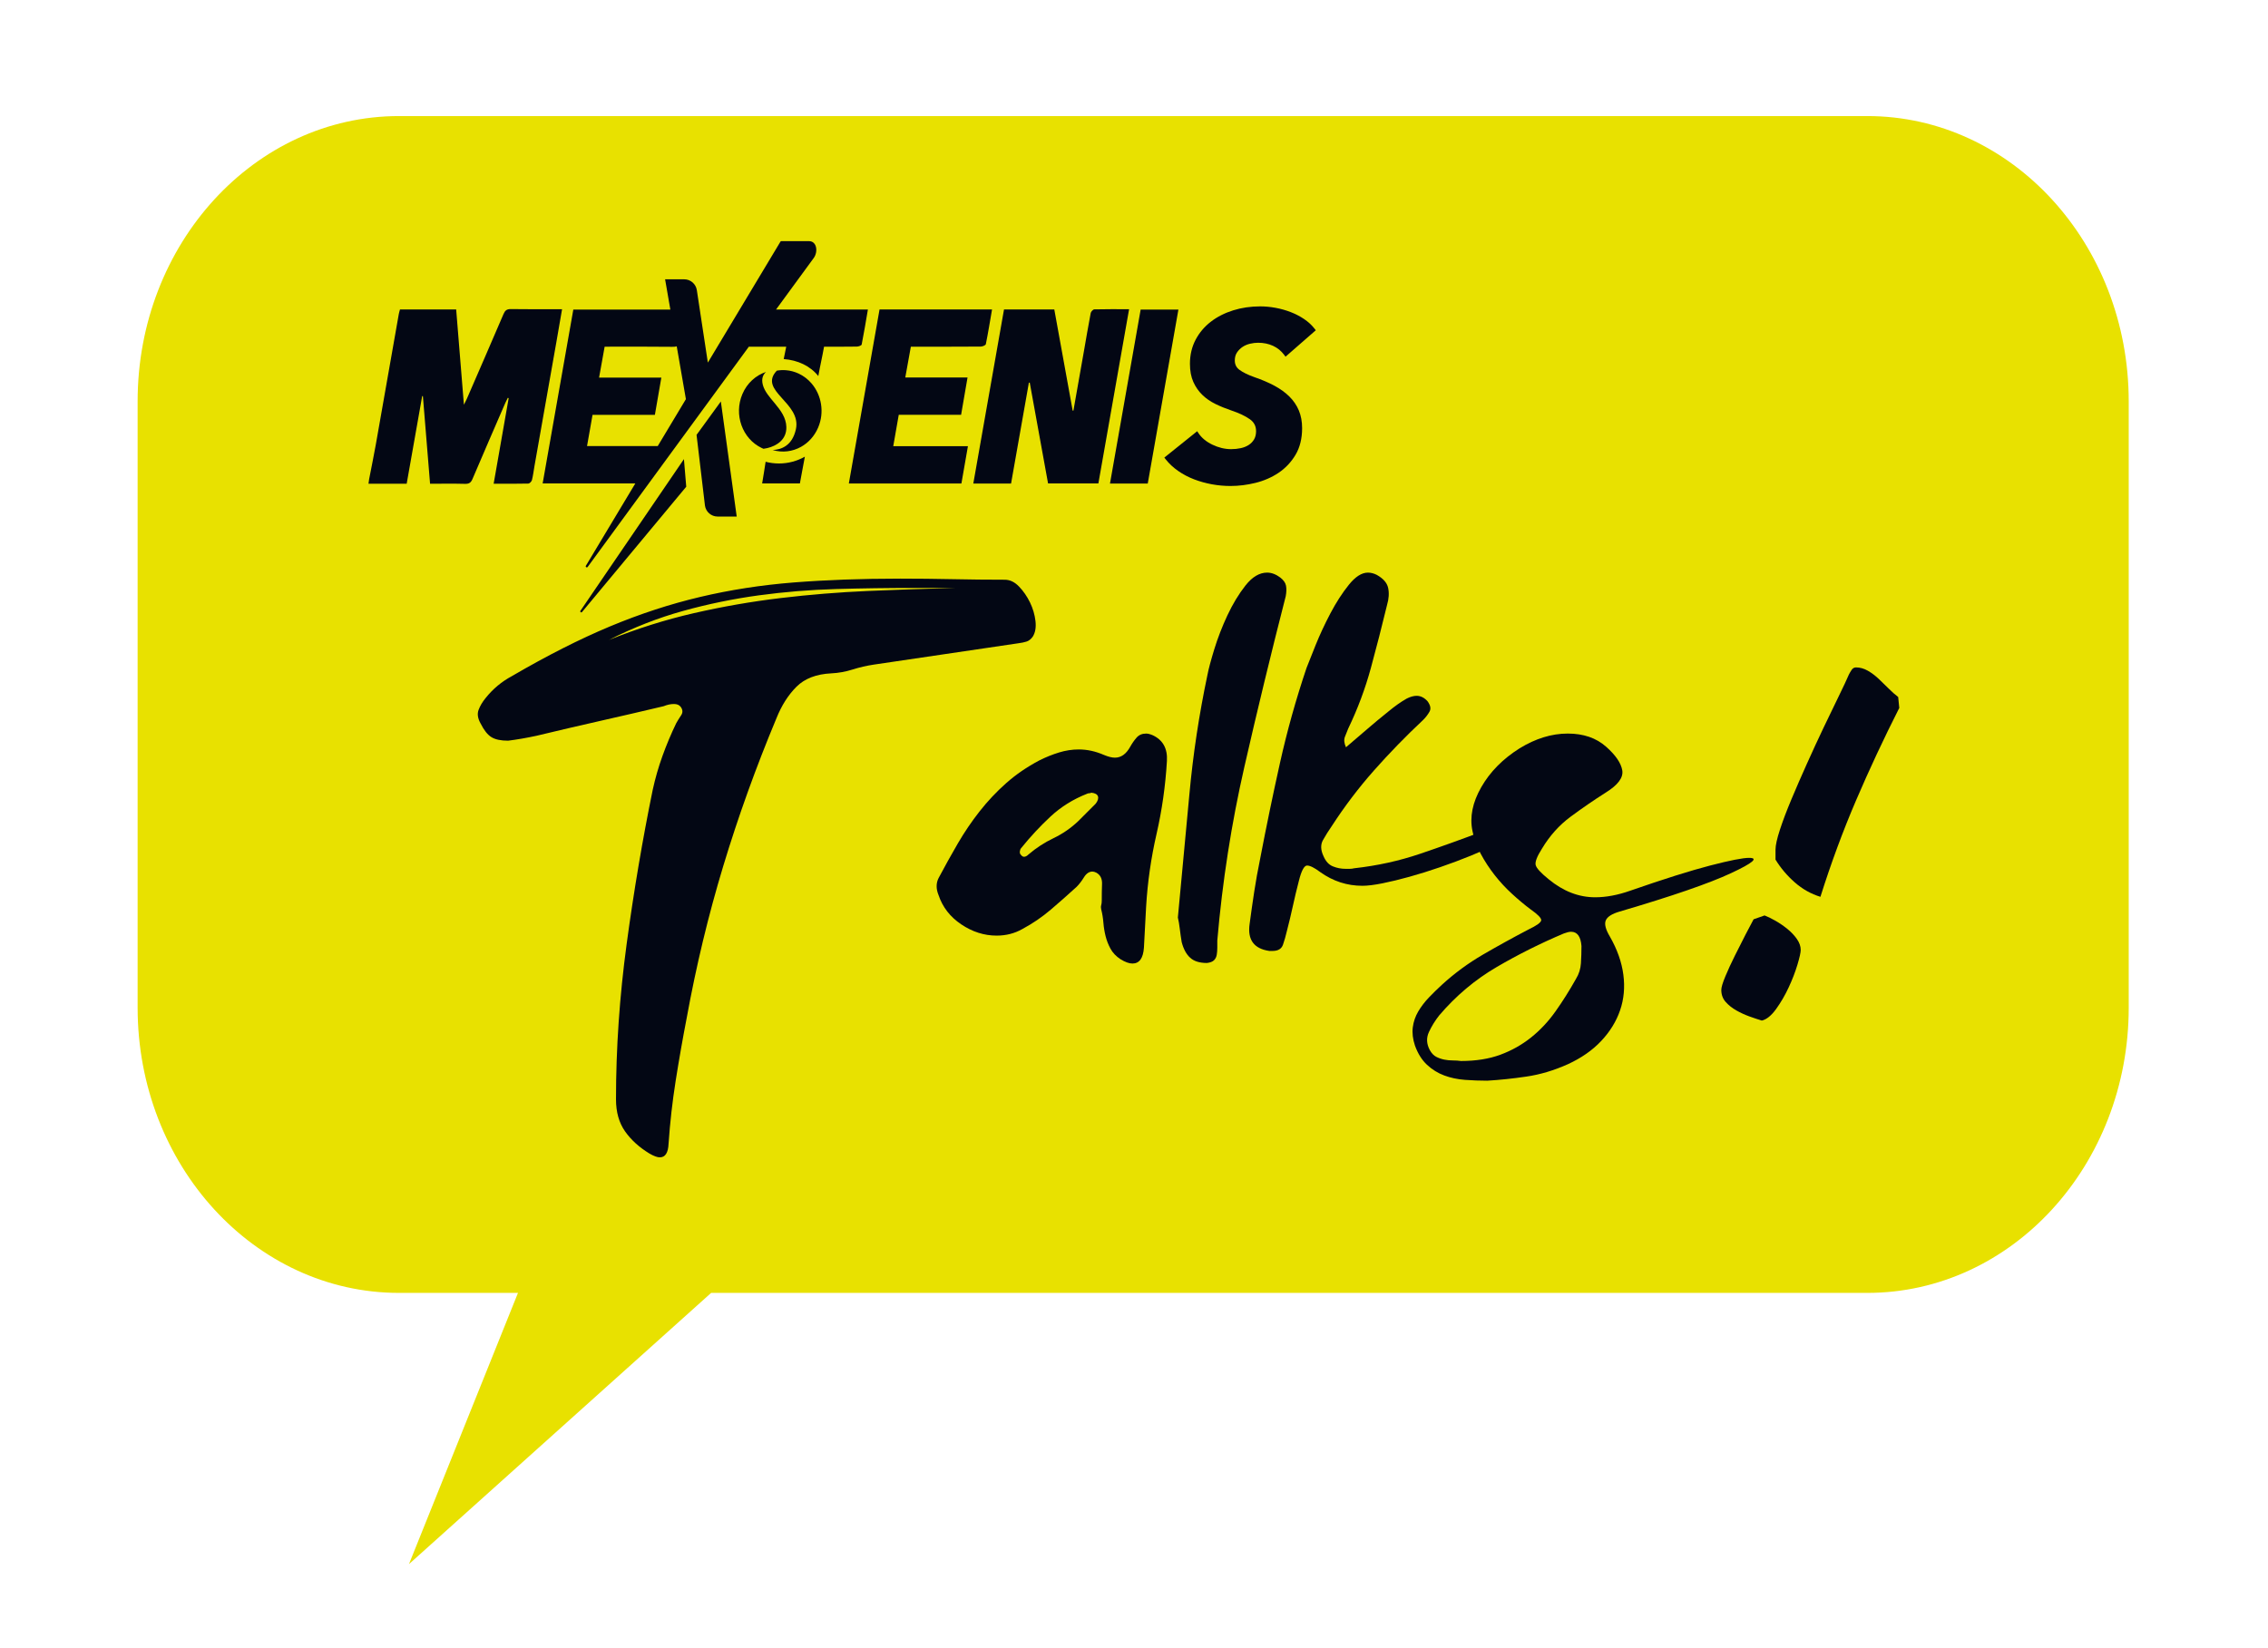 <?xml version="1.0" encoding="utf-8"?>
<!-- Generator: Adobe Illustrator 16.0.3, SVG Export Plug-In . SVG Version: 6.00 Build 0)  -->
<!DOCTYPE svg PUBLIC "-//W3C//DTD SVG 1.1//EN" "http://www.w3.org/Graphics/SVG/1.1/DTD/svg11.dtd">
<svg version="1.1" id="Capa_1" xmlns="http://www.w3.org/2000/svg" xmlns:xlink="http://www.w3.org/1999/xlink" x="0px" y="0px"
	 width="566.929px" height="412px" viewBox="0 0 566.929 412" enable-background="new 0 0 566.929 412" xml:space="preserve">
<g>
	<defs>
		<rect id="SVGID_1_" y="-72.929" width="566.929" height="566.929"/>
	</defs>
	<clipPath id="SVGID_2_">
		<use xlink:href="#SVGID_1_"  overflow="visible"/>
	</clipPath>
	<path clip-path="url(#SVGID_2_)" fill="#E8E100" d="M466.762,29.02H99.751c-36.091,0-65.349,31.934-65.349,71.324v151.591
		c0,39.391,29.258,71.325,65.349,71.325h29.729l-27.249,67.811l75.528-67.811h289.003c36.09,0,65.35-31.935,65.35-71.325V100.344
		C532.111,60.954,502.852,29.02,466.762,29.02"/>
	<path clip-path="url(#SVGID_2_)" fill="#030714" d="M171.638,254.598c-1.006,5.203-1.916,10.403-2.738,15.606
		c-0.822,5.2-1.416,10.449-1.779,15.742c-0.093,2.28-0.822,3.422-2.19,3.422c-0.64,0-1.507-0.32-2.602-0.959
		c-2.556-1.553-4.586-3.4-6.091-5.543c-1.506-2.147-2.259-4.814-2.259-8.009c0-12.774,0.89-25.736,2.669-38.876
		c1.779-13.144,3.947-25.963,6.503-38.467c0.638-2.921,1.459-5.773,2.464-8.556c1.003-2.783,2.144-5.497,3.423-8.145
		c0.363-0.639,0.773-1.302,1.231-1.985c0.456-0.685,0.411-1.39-0.136-2.121c-0.366-0.457-0.914-0.685-1.644-0.685
		c-0.457,0-0.889,0.046-1.299,0.137c-0.412,0.091-0.846,0.228-1.301,0.411c-5.386,1.279-10.701,2.509-15.949,3.696
		s-10.519,2.417-15.811,3.693c-2.555,0.551-4.928,0.96-7.119,1.233c-1.826,0-3.216-0.293-4.174-0.89
		c-0.958-0.59-1.848-1.711-2.669-3.353c-0.732-1.276-0.914-2.417-0.548-3.423c0.363-1.002,0.958-2.005,1.779-3.01
		c1.825-2.281,4.015-4.107,6.572-5.476c8.761-5.11,16.905-9.24,24.435-12.389c7.529-3.148,15.058-5.612,22.586-7.391
		c7.53-1.781,15.333-2.989,23.41-3.629c8.076-0.637,16.951-0.958,26.625-0.958c4.381,0,8.738,0.048,13.074,0.137
		c4.333,0.092,8.692,0.137,13.073,0.137c1.277,0,2.464,0.572,3.559,1.711c1.095,1.142,2.007,2.465,2.738,3.97
		c0.729,1.505,1.184,3.058,1.369,4.654c0.181,1.598-0.048,2.899-0.684,3.903c-0.458,0.638-0.983,1.05-1.575,1.231
		c-0.595,0.185-1.256,0.321-1.985,0.411l-36.14,5.338c-1.827,0.274-3.606,0.684-5.338,1.232c-1.735,0.549-3.515,0.868-5.339,0.959
		c-3.744,0.183-6.639,1.301-8.693,3.354c-2.053,2.054-3.72,4.677-4.996,7.87c-5.112,12.23-9.539,24.529-13.28,36.894
		C177.067,228.839,174.01,241.547,171.638,254.598 M228.449,147.001c-6.481,0-12.96,0.091-19.439,0.274
		c-6.481,0.183-12.916,0.707-19.303,1.574c-6.388,0.867-12.709,2.168-18.959,3.901c-6.252,1.734-12.436,4.154-18.549,7.256
		c7.026-2.828,14.122-5.066,21.287-6.709c7.164-1.642,14.375-2.895,21.629-3.764c7.256-0.867,14.556-1.459,21.902-1.78
		c7.347-0.318,14.718-0.569,22.109-0.752H228.449z"/>
	<path clip-path="url(#SVGID_2_)" fill="#030714" d="M255.553,232.285c-1.917,1.094-4.062,1.642-6.434,1.642
		c-3.103,0-6.047-0.936-8.829-2.806c-2.786-1.87-4.679-4.313-5.681-7.324c-0.64-1.552-0.64-2.964,0-4.243
		c1.55-2.922,3.149-5.797,4.791-8.625c1.642-2.826,3.467-5.52,5.475-8.075c2.007-2.556,4.221-4.906,6.639-7.05
		c2.417-2.143,5.179-4.039,8.283-5.681c1.642-0.821,3.286-1.484,4.928-1.985c1.642-0.501,3.286-0.755,4.928-0.755
		c2.099,0,4.196,0.458,6.298,1.371c1.094,0.456,2.005,0.683,2.737,0.683c1.551,0,2.827-0.91,3.833-2.737
		c0.455-0.821,0.979-1.576,1.574-2.258c0.592-0.686,1.39-1.029,2.396-1.029c0.454,0,1.004,0.138,1.643,0.412
		c2.554,1.187,3.741,3.333,3.558,6.433c-0.365,6.209-1.23,12.299-2.6,18.277c-1.37,5.978-2.237,12.024-2.601,18.139
		c-0.094,1.734-0.186,3.445-0.274,5.131c-0.092,1.691-0.184,3.402-0.274,5.134c-0.184,2.647-1.142,3.97-2.875,3.97
		c-0.821,0-1.826-0.363-3.011-1.094c-1.096-0.729-1.917-1.597-2.464-2.603c-0.548-1.002-0.958-2.051-1.232-3.148
		c-0.274-1.096-0.458-2.209-0.547-3.354c-0.092-1.138-0.274-2.259-0.549-3.354c-0.091-0.363-0.091-0.705,0-1.025
		c0.091-0.32,0.138-0.706,0.138-1.164v-0.412c0-1.184,0.02-2.439,0.068-3.763c0.045-1.322-0.434-2.258-1.438-2.807
		c-0.366-0.184-0.684-0.272-0.958-0.272c-0.821,0-1.529,0.478-2.121,1.434c-0.595,0.96-1.21,1.762-1.849,2.397
		c-2.1,1.916-4.243,3.812-6.434,5.682C260.481,229.297,258.107,230.916,255.553,232.285 M269.516,205.316
		c0.729-0.729,1.459-1.458,2.191-2.19c0.729-0.728,1.458-1.46,2.189-2.192c0.548-0.729,0.729-1.342,0.548-1.847
		c-0.183-0.501-0.732-0.798-1.642-0.89c-0.185,0.092-0.366,0.138-0.548,0.138c-0.184,0-0.366,0.047-0.547,0.136
		c-3.47,1.368-6.502,3.264-9.104,5.681c-2.601,2.42-5.043,5.045-7.323,7.872c-0.185,0.184-0.298,0.458-0.343,0.82
		c-0.048,0.366,0.021,0.641,0.206,0.824c0.274,0.363,0.547,0.547,0.821,0.547c0.363,0,0.729-0.184,1.095-0.547
		c1.917-1.645,4.014-3.014,6.297-4.108C265.637,208.465,267.689,207.05,269.516,205.316"/>
	<path clip-path="url(#SVGID_2_)" fill="#030714" d="M294.429,229.409c1.003-10.495,1.961-20.74,2.874-30.734
		c0.912-9.991,2.417-19.962,4.518-29.909c0.273-1.459,0.843-3.604,1.711-6.434c0.867-2.828,1.962-5.657,3.285-8.488
		c1.323-2.827,2.828-5.315,4.518-7.46c1.688-2.143,3.492-3.217,5.408-3.217c1.095,0,2.19,0.411,3.286,1.232
		c0.82,0.64,1.301,1.324,1.437,2.053c0.137,0.731,0.113,1.599-0.069,2.601c-3.65,14.236-7.097,28.453-10.335,42.641
		c-3.239,14.192-5.5,28.681-6.775,43.465v1.778c0,0.64-0.048,1.233-0.138,1.78c-0.092,0.548-0.32,1.006-0.684,1.369
		c-0.366,0.365-0.958,0.596-1.781,0.686c-1.826,0-3.216-0.433-4.174-1.303c-0.958-0.864-1.667-2.166-2.122-3.901
		c-0.184-1.094-0.343-2.212-0.479-3.353C294.77,231.074,294.611,230.142,294.429,229.409"/>
	<path clip-path="url(#SVGID_2_)" fill="#030714" d="M314.962,214.898c1.551-8.121,3.218-16.174,4.996-24.16
		c1.779-7.986,3.992-15.901,6.64-23.752c0.455-1.184,1.209-3.08,2.259-5.68c1.049-2.601,2.28-5.247,3.696-7.94
		c1.415-2.69,2.942-5.066,4.587-7.118c1.642-2.055,3.238-3.08,4.791-3.08c0.729,0,1.457,0.183,2.188,0.547
		c1.645,0.913,2.603,2.008,2.875,3.286c0.274,1.279,0.183,2.692-0.272,4.244c-1.279,5.293-2.625,10.54-4.039,15.741
		c-1.416,5.203-3.31,10.268-5.68,15.196c-0.274,0.639-0.55,1.322-0.823,2.054c-0.273,0.729-0.184,1.596,0.273,2.599
		c1.825-1.55,3.581-3.057,5.271-4.518c1.688-1.458,3.444-2.918,5.27-4.379c1.644-1.368,3.194-2.465,4.655-3.286
		c0.911-0.455,1.733-0.684,2.464-0.684c1.003,0,1.916,0.458,2.737,1.369c0.73,1.005,0.89,1.872,0.479,2.601
		c-0.41,0.732-0.936,1.415-1.574,2.051c-4.381,4.109-8.487,8.332-12.32,12.665c-3.833,4.336-7.346,8.966-10.54,13.895
		c-0.823,1.187-1.553,2.351-2.191,3.489c-0.64,1.144-0.595,2.489,0.138,4.039c0.547,1.279,1.321,2.123,2.328,2.532
		c1.002,0.412,2.052,0.617,3.146,0.617h1.096c0.363,0,0.729-0.047,1.096-0.139c5.749-0.637,11.246-1.847,16.495-3.628
		c5.247-1.776,10.518-3.673,15.812-5.681c1.095-0.455,2.19-0.89,3.285-1.299c1.096-0.412,2.189-0.844,3.285-1.299
		c0.182-0.093,0.548-0.139,1.096-0.139c0.637,0,1.048,0.274,1.232,0.821c0.455,0.914,0.273,1.691-0.548,2.328
		c-1.187,0.821-2.785,1.734-4.791,2.737c-2.01,1.005-4.243,2.008-6.709,3.014c-2.464,1.005-5.02,1.961-7.666,2.872
		c-2.646,0.913-5.2,1.711-7.666,2.396c-2.463,0.686-4.722,1.233-6.775,1.643c-2.053,0.411-3.72,0.615-4.997,0.615
		c-3.832,0-7.347-1.14-10.54-3.422c-1.461-1.095-2.557-1.642-3.286-1.642c-0.731,0-1.416,1.279-2.053,3.831
		c-0.547,2.101-1.05,4.201-1.506,6.298c-0.457,2.1-0.958,4.198-1.506,6.298c-0.273,1.188-0.596,2.305-0.958,3.354
		c-0.365,1.052-1.233,1.572-2.602,1.572h-0.821c-3.833-0.547-5.475-2.782-4.928-6.706c0.363-2.736,0.752-5.45,1.162-8.145
		C313.936,220.216,314.414,217.546,314.962,214.898"/>
	<path clip-path="url(#SVGID_2_)" fill="#030714" d="M387.104,219.827c3.649,3.011,7.528,4.518,11.635,4.518
		c2.738,0,5.658-0.548,8.762-1.642c8.396-2.922,15.059-5.019,19.986-6.298c4.929-1.277,8.167-1.916,9.72-1.916
		c2.464,0,0.958,1.279-4.517,3.832c-5.477,2.555-14.741,5.75-27.79,9.582c-1.917,0.547-3.08,1.278-3.49,2.188
		c-0.412,0.916-0.068,2.285,1.025,4.108c1.825,3.195,2.945,6.364,3.354,9.513c0.411,3.149,0.138,6.117-0.821,8.9
		c-0.958,2.786-2.533,5.338-4.723,7.666c-2.19,2.328-4.976,4.267-8.351,5.816c-3.47,1.553-6.913,2.581-10.335,3.079
		c-3.423,0.505-6.688,0.845-9.788,1.029c-1.827,0-3.675-0.069-5.545-0.205c-1.871-0.138-3.604-0.501-5.201-1.097
		c-1.596-0.591-3.034-1.481-4.313-2.668c-1.276-1.188-2.279-2.783-3.012-4.791c-0.547-1.643-0.729-3.172-0.547-4.587
		c0.184-1.414,0.641-2.737,1.368-3.971c0.732-1.232,1.621-2.396,2.67-3.49c1.05-1.096,2.121-2.145,3.216-3.149
		c3.194-2.919,6.64-5.451,10.336-7.597c3.696-2.145,7.461-4.222,11.293-6.229c2.1-1.003,3.171-1.777,3.219-2.328
		c0.045-0.547-0.846-1.458-2.669-2.736c-1.463-1.095-2.991-2.371-4.588-3.831c-1.597-1.461-3.058-3.034-4.38-4.726
		c-1.323-1.686-2.487-3.466-3.489-5.339c-1.007-1.869-1.69-3.762-2.056-5.681c-0.73-3.466,0-7.119,2.191-10.95
		c2.189-3.832,5.383-7.073,9.583-9.721c4.014-2.463,8.029-3.696,12.046-3.696c3.923,0,7.119,1.098,9.582,3.287
		c2.373,2.1,3.718,4.062,4.039,5.886c0.318,1.826-1.074,3.696-4.175,5.612c-3.014,1.916-5.935,3.927-8.763,6.024
		c-2.83,2.1-5.2,4.745-7.117,7.94c-1.28,2.008-1.803,3.4-1.575,4.175C384.113,217.113,385.187,218.274,387.104,219.827
		 M359.725,253.912c-1.003,1.279-1.848,2.648-2.532,4.108c-0.685,1.461-0.617,2.968,0.206,4.518
		c0.456,0.821,1.004,1.391,1.642,1.711c0.64,0.32,1.302,0.547,1.985,0.683c0.684,0.139,1.393,0.207,2.122,0.207
		c0.728,0,1.413,0.047,2.052,0.137c3.741,0,7.027-0.525,9.857-1.573c2.828-1.049,5.384-2.487,7.667-4.313
		c2.28-1.823,4.311-3.989,6.092-6.503c1.779-2.509,3.49-5.223,5.132-8.144c0.73-1.188,1.142-2.486,1.233-3.901
		c0.089-1.414,0.137-2.852,0.137-4.313c-0.185-2.374-1.05-3.562-2.602-3.562c-0.458,0-1.051,0.14-1.779,0.412
		c-5.842,2.464-11.454,5.271-16.837,8.419C368.714,244.946,363.921,248.986,359.725,253.912"/>
	<path clip-path="url(#SVGID_2_)" fill="#030714" d="M440.401,255.169c-0.913-0.274-1.939-0.617-3.081-1.026
		c-1.141-0.412-2.236-0.913-3.284-1.507c-1.05-0.593-1.94-1.299-2.67-2.12c-0.73-0.824-1.096-1.827-1.096-3.014
		c0-0.637,0.343-1.78,1.027-3.422c0.685-1.643,1.482-3.374,2.396-5.2c0.912-1.827,1.8-3.581,2.669-5.272
		c0.867-1.686,1.527-2.941,1.985-3.763l2.738-0.959c0.729,0.272,1.62,0.708,2.67,1.299c1.048,0.596,2.052,1.279,3.012,2.054
		c0.958,0.778,1.756,1.622,2.395,2.532c0.638,0.914,0.959,1.827,0.959,2.74c0,0.64-0.274,1.87-0.821,3.694
		c-0.547,1.828-1.279,3.722-2.191,5.681c-0.913,1.965-1.963,3.765-3.146,5.407C442.772,253.936,441.586,254.895,440.401,255.169
		 M455.049,224.229c-2.374-0.729-4.518-1.936-6.434-3.627c-1.917-1.688-3.515-3.581-4.793-5.681v-2.464
		c0-1.095,0.365-2.76,1.098-4.996c0.728-2.236,1.686-4.768,2.873-7.597c1.186-2.829,2.486-5.82,3.902-8.969
		c1.413-3.149,2.807-6.159,4.174-9.034c1.37-2.876,2.623-5.477,3.766-7.802c1.14-2.328,1.984-4.129,2.533-5.408
		c0.181-0.363,0.409-0.754,0.684-1.164c0.274-0.412,0.638-0.616,1.095-0.616c1.004,0,1.985,0.274,2.944,0.821
		c0.958,0.547,1.869,1.233,2.737,2.054c0.866,0.821,1.711,1.642,2.531,2.463c0.822,0.821,1.598,1.507,2.328,2.054l0.274,2.737
		c-3.925,7.759-7.529,15.471-10.815,23.137C460.662,207.803,457.694,215.835,455.049,224.229"/>
	<path clip-path="url(#SVGID_2_)" fill="#030714" d="M92.267,119.824c0.566-2.92,1.171-5.833,1.691-8.761
		c1.925-10.854,3.822-21.713,5.734-32.569c0.063-0.359,0.184-0.707,0.293-1.117h14.044c0.638,7.859,1.273,15.676,1.934,23.82
		c0.343-0.695,0.575-1.121,0.767-1.564c3.05-7.028,6.108-14.051,9.124-21.093c0.374-0.874,0.793-1.277,1.826-1.26
		c4.207,0.069,8.415,0.029,12.82,0.029c-0.49,2.834-0.948,5.529-1.423,8.222c-1.826,10.35-3.657,20.698-5.484,31.048
		c-0.203,1.15-0.332,2.318-0.622,3.445c-0.092,0.361-0.587,0.874-0.908,0.882c-2.804,0.069-5.611,0.04-8.665,0.04
		c1.265-7.213,2.51-14.306,3.754-21.399c-0.129-0.042-0.091-0.03-0.221-0.072c-0.2,0.403-0.416,0.8-0.595,1.213
		c-2.748,6.343-5.51,12.682-8.214,19.044c-0.384,0.903-0.824,1.269-1.842,1.242c-2.891-0.077-5.786-0.027-8.778-0.027
		c-0.604-7.387-1.197-14.646-1.791-21.905c-0.105-0.005-0.073-0.004-0.178-0.008c-1.282,7.246-2.564,14.492-3.876,21.915H92.11
		L92.267,119.824z"/>
	<path clip-path="url(#SVGID_2_)" fill="#030714" d="M252.734,120.896h-9.438c2.564-14.54,5.113-29.001,7.673-43.515h12.573
		c1.531,8.434,3.062,16.862,4.592,25.291c0.062,0,0.123,0,0.185,0c0.861-4.869,1.724-9.738,2.58-14.608
		c0.575-3.267,1.118-6.539,1.744-9.796c0.069-0.363,0.583-0.906,0.902-0.915c2.804-0.072,5.61-0.041,8.689-0.041
		c-2.572,14.594-5.119,29.052-7.676,43.565h-12.576c-1.522-8.379-3.052-16.796-4.581-25.212c-0.072,0.009-0.144,0.018-0.216,0.027
		C255.708,104.057,254.23,112.421,252.734,120.896"/>
	<path clip-path="url(#SVGID_2_)" fill="#030714" d="M286.902,120.9h-9.441c2.561-14.525,5.108-28.972,7.668-43.5h9.438
		C292.014,91.891,289.469,106.335,286.902,120.9"/>
	<path clip-path="url(#SVGID_2_)" fill="#030714" d="M174.116,108.731l2.101,17.689c0.231,1.568,1.576,2.73,3.161,2.73h4.777
		l-3.967-28.771L174.116,108.731z"/>
	<path clip-path="url(#SVGID_2_)" fill="#030714" d="M193.985,77.389l9.417-12.873c1.125-1.537,0.819-4.225-1.188-4.225
		l-6.883-0.002c-0.1-0.006-0.194,0.044-0.245,0.129l-18.147,30.24l-2.749-18.097c-0.23-1.568-1.576-2.729-3.16-2.729h-4.777
		l1.314,7.569h-24.256c-2.56,14.518-5.105,28.951-7.666,43.472h23.161l-12.352,20.583c-0.174,0.291,0.243,0.568,0.444,0.294
		l15.273-20.877l2.116-2.892l22.912-31.317c0.001,0.008,0.003,0.017,0.004,0.026h9.326c-0.209,1.188-0.418,1.902-0.626,3.086
		c3.491,0.265,6.575,1.672,8.648,4.243c0.477-2.704,0.956-4.626,1.435-7.339c2.78,0,5.488,0.023,8.195-0.024
		c0.424-0.007,1.162-0.269,1.212-0.521c0.573-2.871,1.041-5.762,1.554-8.746H193.985z M164.419,111.521h-17.675
		c0.465-2.643,0.92-5.235,1.372-7.801h4.531h2.863h8.19c0.536-3.095,1.058-6.105,1.614-9.31h-15.563
		c0.482-2.682,0.932-5.183,1.389-7.729c5.746,0,11.316-0.043,16.884,0.031c0.46,0.006,0.836-0.021,1.138-0.117l2.292,13.203
		L164.419,111.521z"/>
	<path clip-path="url(#SVGID_2_)" fill="#030714" d="M145.085,152.726c-0.179,0.263,0.197,0.544,0.399,0.299l26.056-31.335
		l-0.578-6.897L145.085,152.726z"/>
	<path clip-path="url(#SVGID_2_)" fill="#030714" d="M219.859,77.371c-2.558,14.502-5.109,28.964-7.674,43.51h28.138
		c0.536-3.069,1.067-6.113,1.627-9.32h-18.666c0.465-2.65,0.922-5.26,1.376-7.851h4.682h2.585h8.319
		c0.536-3.105,1.055-6.113,1.609-9.324h-15.562c0.485-2.681,0.937-5.179,1.393-7.706h1.736c5.245,0,10.491,0.015,15.736-0.027
		c0.443-0.004,1.214-0.322,1.272-0.609c0.577-2.831,1.035-5.687,1.551-8.673H219.859z"/>
	<path clip-path="url(#SVGID_2_)" fill="#030714" d="M196.565,106.775c-0.054-2.355-1.44-4.183-2.87-5.908
		c-1.269-1.529-2.572-2.977-3.009-4.637c-0.426-1.615,0.104-2.622,0.804-3.239c-2.537,0.833-4.738,2.771-5.916,5.539
		c-2.183,5.125-0.031,11.155,4.806,13.467c0.157,0.075,0.314,0.145,0.472,0.21c0.318-0.04,0.648-0.1,0.981-0.18
		C194.142,111.473,196.638,109.93,196.565,106.775"/>
	<path clip-path="url(#SVGID_2_)" fill="#030714" d="M202.874,95.881c-0.861-1.008-1.927-1.849-3.171-2.444
		c-1.043-0.499-2.127-0.783-3.206-0.871c-0.78-0.065-1.558-0.028-2.317,0.106c-2.404,2.537-0.813,4.541,1.176,6.755
		c1.964,2.188,4.318,4.581,3.594,7.894c-0.908,4.155-3.694,5.1-5.777,5.191c-0.013,0.001-0.027,0.002-0.04,0.002
		c0.013,0.004,0.025,0.007,0.038,0.011c2.417,0.718,4.94,0.382,7.064-0.803c1.827-1.02,3.359-2.668,4.275-4.818
		C206.131,103.097,205.36,98.792,202.874,95.881"/>
	<path clip-path="url(#SVGID_2_)" fill="#030714" d="M191.38,115.456c-0.279,1.78-0.56,3.679-0.866,5.417h9.431
		c0.429-2.43,0.822-4.336,1.246-6.692c-1.913,1.082-4.121,1.702-6.475,1.702C193.563,115.883,192.445,115.734,191.38,115.456"/>
	<path clip-path="url(#SVGID_2_)" fill="#030714" d="M322.292,99.133c-1.025-1.013-2.29-1.923-3.755-2.707
		c-1.442-0.772-3.109-1.485-4.951-2.118c-1.608-0.567-2.871-1.184-3.752-1.832c-0.788-0.579-1.171-1.345-1.171-2.343
		c0-0.784,0.179-1.452,0.532-1.983c0.374-0.564,0.843-1.035,1.392-1.402c0.558-0.372,1.186-0.642,1.87-0.802
		c0.708-0.166,1.387-0.25,2.015-0.25c1.379,0,2.642,0.26,3.752,0.772c1.099,0.507,2.028,1.259,2.762,2.236l0.358,0.477l7.563-6.609
		l-0.324-0.413c-0.707-0.903-1.591-1.712-2.625-2.407c-1.019-0.685-2.146-1.267-3.35-1.731c-1.199-0.461-2.462-0.816-3.755-1.055
		c-1.295-0.24-2.589-0.362-3.847-0.362c-2.385,0-4.66,0.335-6.765,0.994c-2.113,0.663-3.992,1.621-5.583,2.85
		c-1.604,1.238-2.885,2.761-3.809,4.526c-0.93,1.774-1.401,3.786-1.401,5.981c0,1.755,0.286,3.283,0.851,4.542
		c0.562,1.253,1.323,2.348,2.263,3.254c0.929,0.898,2.037,1.662,3.293,2.272c1.222,0.594,2.554,1.136,3.96,1.612
		c1.923,0.647,3.475,1.383,4.613,2.187c1.043,0.739,1.55,1.715,1.55,2.984c0,0.796-0.165,1.483-0.49,2.04
		c-0.33,0.567-0.781,1.038-1.338,1.399c-0.574,0.372-1.243,0.643-1.987,0.804c-0.771,0.167-1.581,0.252-2.409,0.252
		c-1.574,0-3.153-0.377-4.694-1.119c-1.526-0.735-2.692-1.697-3.467-2.861l-0.335-0.504l-8.213,6.594l0.339,0.431
		c0.863,1.094,1.924,2.081,3.152,2.93c1.221,0.844,2.562,1.547,3.983,2.088c1.413,0.538,2.905,0.952,4.438,1.231
		c1.534,0.278,3.088,0.419,4.618,0.419c2.056,0,4.161-0.262,6.257-0.779c2.112-0.52,4.052-1.366,5.765-2.514
		c1.726-1.157,3.152-2.668,4.24-4.492c1.098-1.841,1.653-4.09,1.653-6.683c0-1.63-0.274-3.114-0.815-4.411
		C324.132,101.336,323.331,100.16,322.292,99.133"/>
</g>
</svg>
